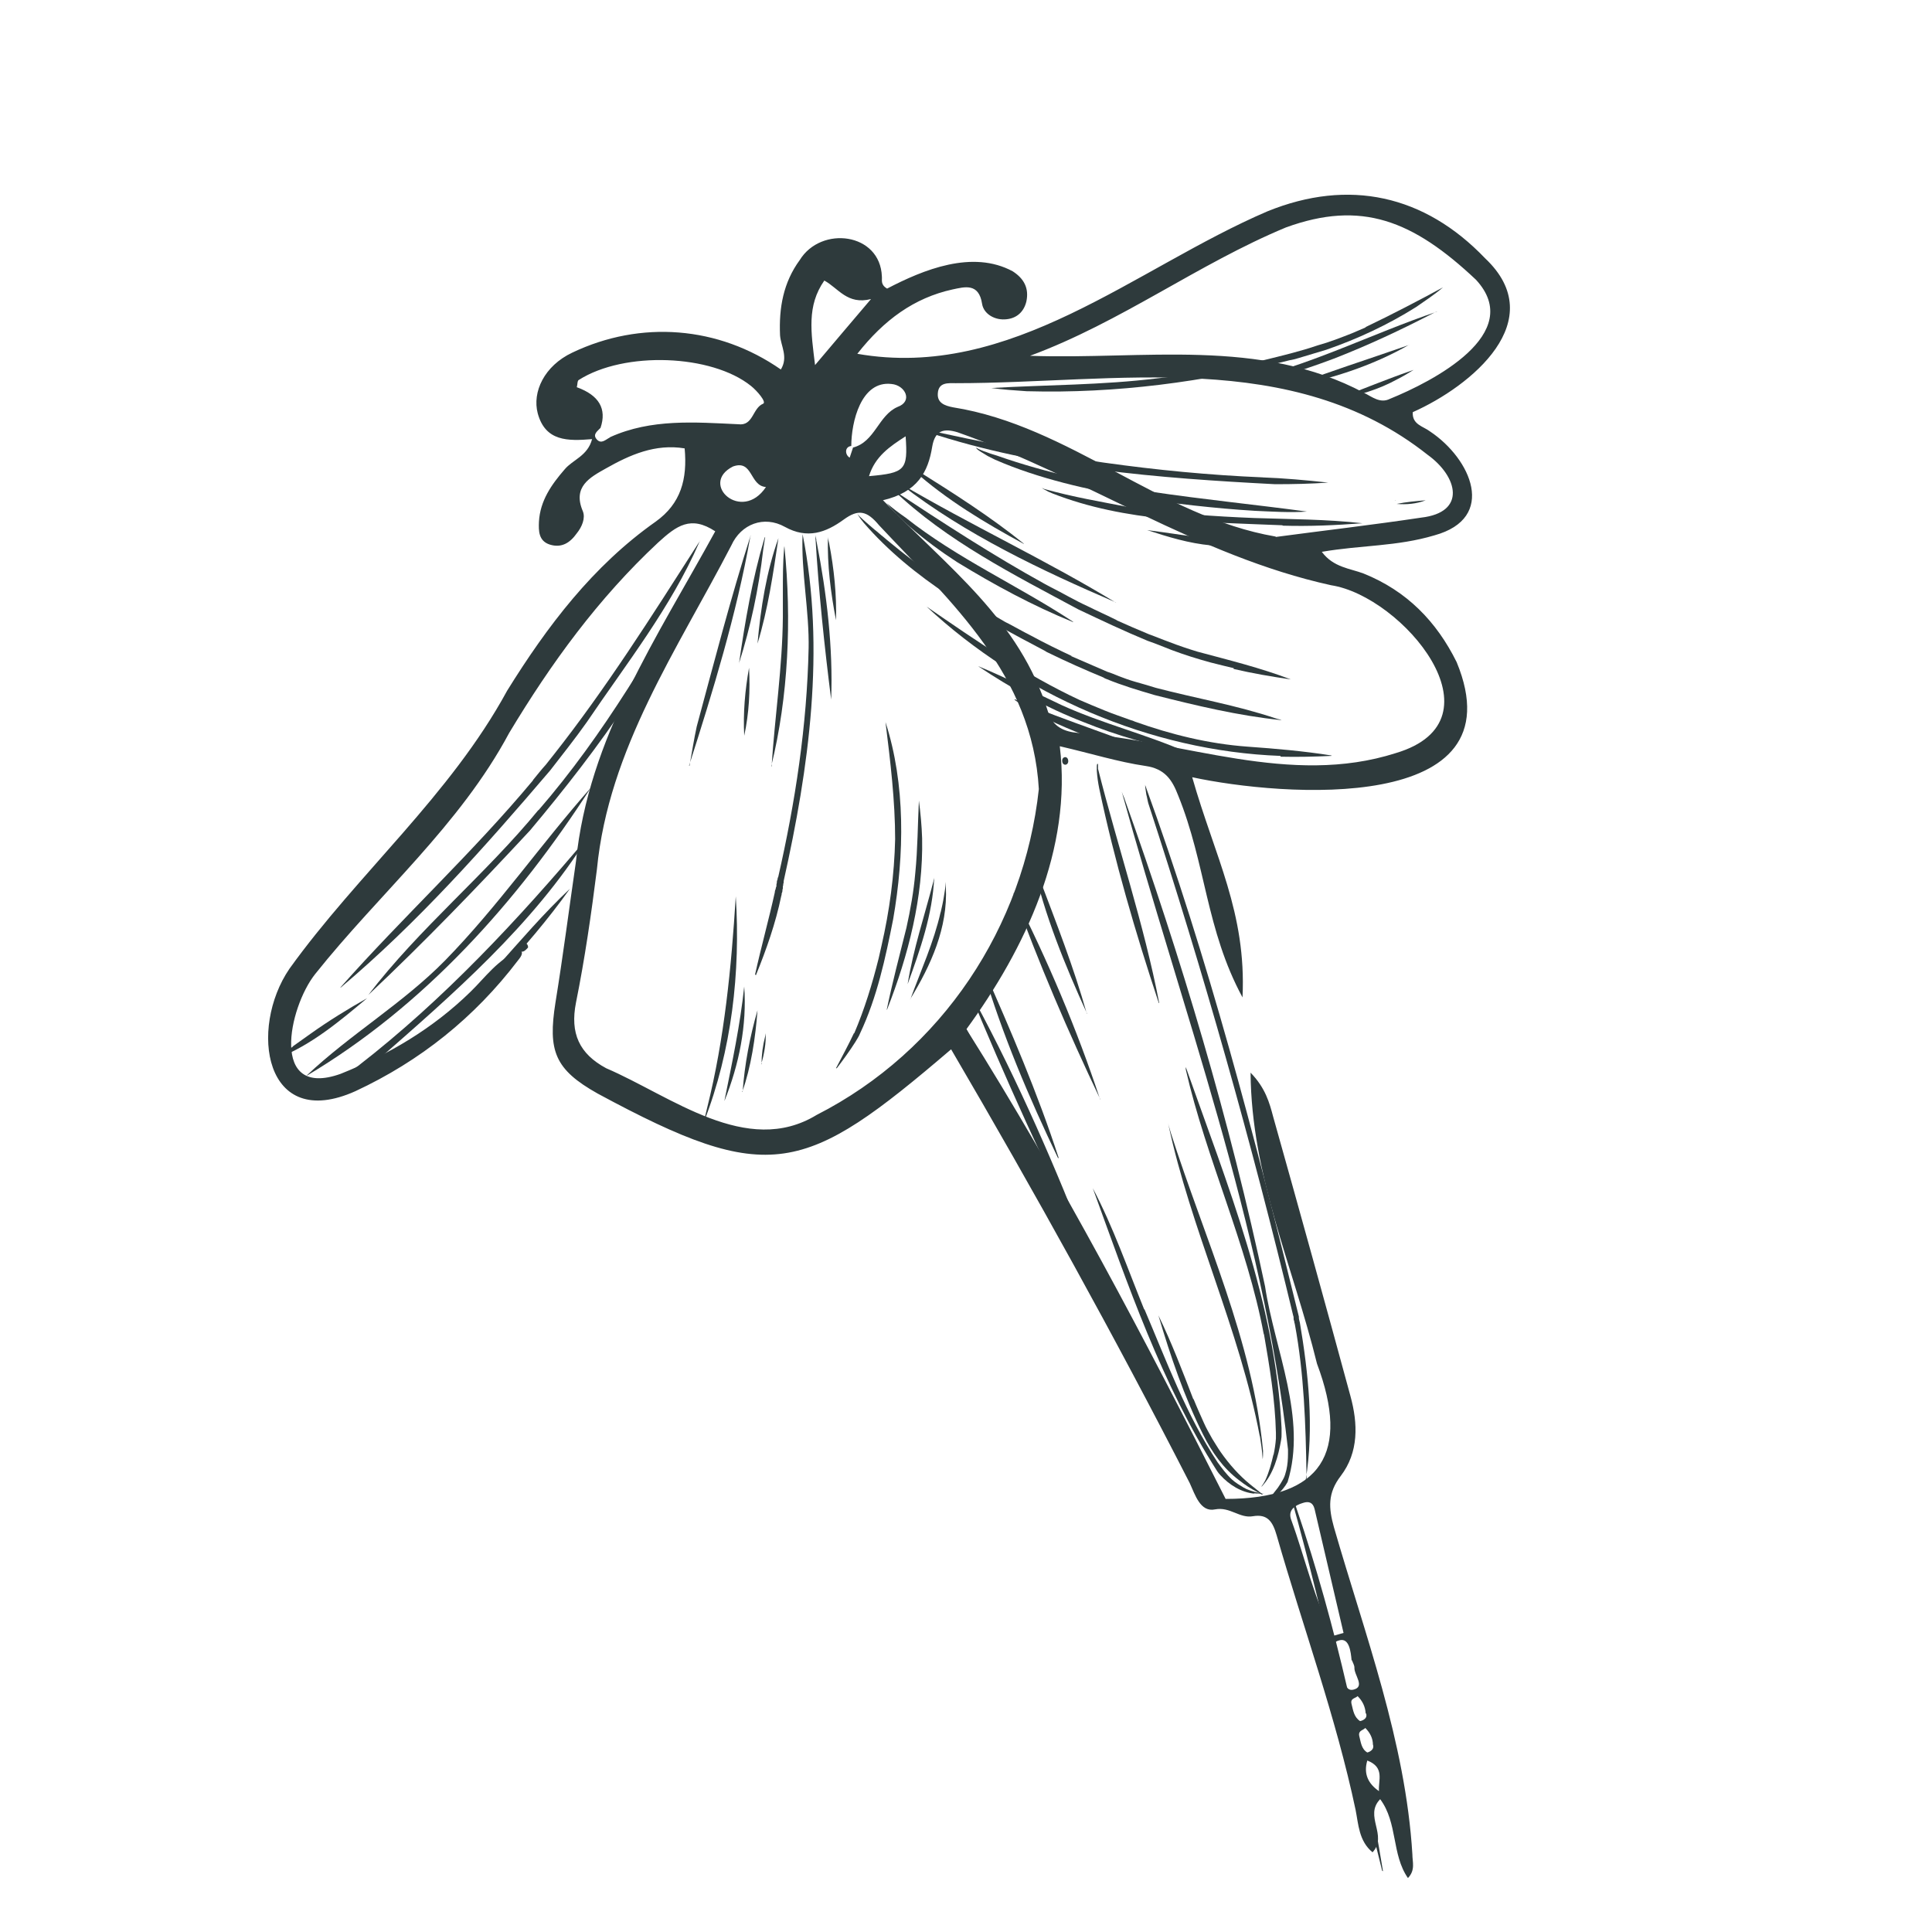 <svg viewBox="0 0 48 48" xmlns="http://www.w3.org/2000/svg" id="OBJECTS">
  <defs>
    <style>
      .cls-1 {
        fill: #2e3a3c;
      }
    </style>
  </defs>
  <g>
    <path d="M12.87,23.55c.17.1.08.21,0,.31-1.08,1.42-2.43,2.5-4.04,3.25-2.27,1.02-2.65-1.56-1.64-3.04,1.71-2.38,3.99-4.3,5.41-6.91,1-1.61,2.13-3.1,3.69-4.2.63-.45.79-1.06.72-1.82-.73-.12-1.36.16-1.96.5-.39.22-.83.45-.57,1.06.07.17-.02.39-.15.55-.17.24-.38.37-.67.28-.28-.09-.28-.34-.27-.57.03-.52.31-.92.64-1.3.2-.24.57-.33.68-.75-.6.05-1.16.06-1.35-.64-.14-.53.16-1.18.86-1.51,1.7-.81,3.63-.66,5.18.42.19-.31,0-.58-.02-.85-.03-.68.08-1.31.49-1.87.53-.86,2-.68,2.04.41.01.09-.04.2.13.3.9-.47,2.12-.97,3.12-.43.28.18.41.42.34.75-.06.25-.23.41-.48.44-.3.04-.58-.13-.62-.38-.08-.53-.44-.42-.73-.36-.96.21-1.71.76-2.37,1.6,3.82.67,6.9-2.13,10.19-3.54,2.02-.82,3.9-.41,5.41,1.17,1.63,1.54-.34,3.17-1.8,3.82-.02.31.26.35.43.48,1.02.68,1.67,2.15.11,2.58-.94.28-1.81.24-2.8.41.29.39.7.41,1.04.54,1.07.43,1.81,1.19,2.31,2.2,1.57,3.8-4.35,3.34-6.57,2.86.56,1.97,1.35,3.36,1.25,5.47-.91-1.68-.91-3.32-1.6-5.02-.15-.39-.33-.66-.81-.73-.68-.1-1.35-.31-2.13-.49.31,2.55-.85,5.02-2.32,7.03,2.37,3.77,4.43,7.69,6.44,11.67,2.39,0,3.1-1.15,2.27-3.36-.6-2.44-1.63-4.66-1.65-7.23.37.38.47.75.56,1.09.65,2.31,1.29,4.62,1.92,6.94.19.69.21,1.4-.24,1.99-.33.43-.3.8-.17,1.27.77,2.67,1.78,5.33,1.95,8.13,0,.19.08.39-.11.59-.41-.59-.25-1.37-.69-1.96-.41.42.2.9-.19,1.32-.34-.28-.35-.7-.42-1.05-.49-2.32-1.31-4.55-1.96-6.82-.1-.35-.23-.54-.59-.48-.33.06-.57-.24-.94-.17-.37.08-.5-.37-.63-.65-1.88-3.67-3.84-7.21-5.93-10.78-3.65,3.12-4.5,3.41-8.78,1.1-1.07-.6-1.24-1.06-1.05-2.26.19-1.17.34-2.34.51-3.51.31-3.07,2.02-5.57,3.46-8.2-.61-.4-.96-.14-1.42.28-1.49,1.39-2.66,3-3.7,4.73-1.23,2.3-3.22,3.98-4.82,5.99-.66.83-1.14,3.11.63,2.48,1.2-.48,2.3-1.13,3.23-2.04.37-.36.68-.81,1.19-1.01v-.03ZM33.58,41.25c-.02-.22-.06-.55-.29-.5-.33.07-.03.36-.03.55,0,.06.05.11.08.17.04.21.06.56.28.51.31-.07.02-.36.03-.55,0-.06-.04-.12-.06-.18ZM21.19,11.12c.55-.14.63-.8,1.11-1.01.39-.14.19-.54-.15-.57-.76-.09-1,.95-1,1.54-.17.02-.16.22-.04.29.03-.08.05-.16.08-.24ZM15.16,10.86c1.02-.46,2.1-.37,3.18-.32.38.05.35-.4.62-.51.09-.04-.15-.32-.3-.44-.98-.79-3.15-.87-4.28-.15-.04.02-.03.12-.05.18q.83.3.59,1.01c-.07.08-.21.16-.09.29.11.12.22,0,.32-.05ZM25.81,19.61c-.16-2.85-2.17-4.64-3.97-6.56-.3-.36-.51-.41-.88-.14-.44.32-.9.49-1.46.18-.52-.29-1.09-.07-1.33.46-1.34,2.59-3.05,5.05-3.34,8.05-.14,1.11-.3,2.22-.52,3.31-.15.76.08,1.27.75,1.63,1.61.69,3.49,2.22,5.23,1.16,3.12-1.59,5.15-4.68,5.52-8.1ZM21.94,12.43c1.62,1.68,3.39,2.96,4.1,5.26.12.37.4.49.75.52,2.63.2,5.26,1.34,7.89.5,2.75-.82.16-3.9-1.61-4.17-3.32-.73-6.11-2.69-9.28-3.8-.33-.1-.56-.06-.63.36-.1.62-.36,1.13-1.23,1.33ZM31.7,13.34c1.2-.16,2.41-.3,3.61-.48,1.13-.13.91-1.02.16-1.56-3.37-2.67-7.74-1.78-11.72-1.78-.19,0-.43-.03-.45.25-.02.24.17.31.38.35,2.9.46,5.15,2.72,8.01,3.21ZM25.6,8.84c2.81.1,5.7-.46,8.29.92.2.1.4.27.64.15,1.06-.43,3.38-1.62,2.14-2.96-1.57-1.48-2.85-1.98-4.72-1.3-2.19.91-4.09,2.35-6.36,3.19ZM20.25,9.07c.51-.6.91-1.08,1.39-1.64-.59.15-.81-.27-1.16-.46-.44.63-.33,1.28-.23,2.1ZM33.13,40.64c.08-.02.17-.05.25-.07-.24-1.03-.48-2.05-.72-3.08-.04-.16-.14-.2-.29-.15-.2.06-.38.18-.29.42.35.96.57,1.98,1.05,2.89ZM19.03,12.1c-.41-.03-.32-.69-.82-.51-.85.43.22,1.41.82.51ZM21.59,11.83c.9-.08.97-.15.91-.99-.39.25-.76.5-.91.99ZM34.26,44.5c-.02-.27.15-.59-.29-.76-.1.34.03.58.29.76ZM34.11,43.35c0-.16-.07-.3-.19-.42-.05.06-.18.06-.15.2.04.15.05.32.2.41.01,0,.19-.05.14-.2ZM33.93,42.57c-.01-.17-.08-.31-.2-.43-.06.06-.19.05-.15.2.04.16.06.32.21.42.01,0,.2-.04.15-.19Z" class="cls-1"></path>
    <path d="M12.88,23.57c.01-.18.24-.2.24-.03-.08.09-.17.18-.26,0,0,0,.01.03.01.03Z" class="cls-1"></path>
  </g>
  <path d="M6.73,26.34s0,0,0,0h0c.14-.05.25-.14.38-.22,0,0,0,0,0,0,.06-.04.11-.08.17-.12,0,0,0,0-.01,0,.15-.11.3-.21.45-.32.45-.32.92-.61,1.4-.88,0,0,0,0,0,0-.68.57-1.38,1.16-2.22,1.49-.04.01-.14.06-.17.03Z" class="cls-1"></path>
  <g>
    <path d="M17.13,19.03c.06-.33.11-.66.18-.98,0,0,0,0,0,0,.43-1.59.84-3.18,1.34-4.75,0,0,0,0,0-.01,0,0,0,0,0,0,0,.02,0,.03-.01.05h0c-.34,1.92-.93,3.84-1.52,5.68Z" class="cls-1"></path>
    <path d="M19.02,13.35h0s0,0,0,0ZM19.02,13.35s0,0,0,0c0,0,0,0,0,0ZM19.02,13.35s0,0,0,0c0,0,0,0,0,0ZM18.36,16.49c.15-1.05.33-2.1.63-3.11,0,0,.02-.06.02-.03h0s0,0,0,0c0,0,0,0,0,0,0,0,0,0,0,0h0c-.02.1-.03.21-.05.32-.11.96-.31,1.9-.6,2.81,0,0,0,0,0,0Z" class="cls-1"></path>
    <path d="M18.82,15.99c.08-.89.22-1.78.52-2.62,0,0,0,0,0,0-.13.88-.26,1.77-.52,2.62,0,0,0,0,0,0Z" class="cls-1"></path>
    <path d="M19.17,19.04c.08-1.24.27-2.47.28-3.71v.03c0-.22,0-.44,0-.66,0,0,0,0,0,.01,0-.36,0-.72.03-1.08,0-.02.01-.09.01-.04.18,1.8.1,3.71-.33,5.45Z" class="cls-1"></path>
    <path d="M20.71,14.47s.02-.03.03-.04c0,0,0,0,0,0-.01.02-.02.03-.03.04,0,0,0,0,0,0Z" class="cls-1"></path>
    <path d="M19.39,22.22s0,.01,0,.02c0,0,0-.01,0-.02ZM19.46,21.93s0,0,0,0c0,0,0,0,0,0ZM19.47,21.87s0,0,0-.01c0,0,0,0,0,.01h0ZM18.76,24.21c.15-.68.34-1.36.49-2.04,0,0,0,0,0,.01,0-.01,0-.03,0-.04,0,0,0,.02,0,.02,0-.02.01-.05.02-.07,0,0,0,0,0,0,0-.02.01-.05.02-.07,0,0,0-.01,0-.02,0,0,0,0,0,0,0-.02,0-.04.01-.06,0,0,0-.01,0-.02,0-.03.01-.05.02-.08,0-.02,0-.03.01-.05,0,0,0,.01,0,.02.43-1.88.72-3.79.76-5.71,0,0,0,.02,0,.03.02-.96-.19-1.91-.15-2.86,0,0,0,0,0,0,.57,2.86.16,5.8-.47,8.62,0,0,0,.02,0,.02,0,.02,0,.03-.01.05,0,0,0,0,0,0,0,.02,0,.04-.01.06,0,0,0,.02,0,.03,0,.02,0,.04-.01.05,0,0,0,.02,0,.02,0,.03-.01.06-.02.08,0,0,0,0,0,.01,0,.01,0,.03-.01.05,0,0,0,0,0,0-.14.68-.37,1.33-.63,1.97,0,0,0,0,0,0Z" class="cls-1"></path>
    <path d="M20.65,17.38c-.17-1.34-.31-2.68-.39-4.02,0-.03,0-.05,0-.08,0,0,0,0,0,0,0,.04.01.08.02.12,0,0,0,0,0,0,0,.02,0,.04.01.07h0c.25,1.27.41,2.63.36,3.91Z" class="cls-1"></path>
    <path d="M20.6,13.5s0,0,0,0c0,0,0,0,0,0ZM20.77,15.41c-.13-.68-.22-1.37-.2-2.07,0,0,0,0,0,0,0,.05.02.11.03.16,0,0,0,0,0,0,.12.62.19,1.29.17,1.91Z" class="cls-1"></path>
    <path d="M18.49,18.28c-.03-.57.02-1.13.12-1.69,0,0,0,0,0,0,.03.57,0,1.13-.12,1.69,0,0,0,0,0,0Z" class="cls-1"></path>
    <path d="M17.49,27.87s.01-.06.02-.1h0c.02-.08.04-.16.06-.25,0,0,0,0,0,0,.43-1.72.6-3.49.71-5.25,0,0,0,0,0,0,.12,1.88-.1,3.83-.79,5.6,0,0,0,0,0,0Z" class="cls-1"></path>
    <path d="M18,27.34c.19-.94.39-1.88.49-2.83,0,0,0,0,0,0,.07.97-.13,1.94-.49,2.84,0,0,0,0,0,0Z" class="cls-1"></path>
    <path d="M18.45,27.13c.05-.69.18-1.37.37-2.03,0,0,0,0,0,0-.05.68-.16,1.41-.38,2.03Z" class="cls-1"></path>
    <path d="M19.02,25.75s0,0,0,0c0,0,0,0,0,0ZM18.92,26.44c0-.23.03-.46.09-.69,0,0,0,0,0,0,0-.03.01-.05.01-.08,0,0,0,0,0,0,.01.12,0,.25-.02.38-.02.13-.05.27-.09.39,0,0,0,0,0,0Z" class="cls-1"></path>
    <path d="M21.89,23.5s0,0,0,0c0,0,0,0,0,0ZM20.77,26.54c.15-.29.31-.58.45-.88,0,0,0,.01,0,.02.26-.61.45-1.23.61-1.87.02-.1.05-.21.07-.31,0,0,0,0,0,0,.2-.87.32-1.76.34-2.66v.03c0-.98-.12-1.96-.24-2.93.5,1.55.47,3.29.19,4.9-.19.96-.4,1.94-.82,2.83-.03.08-.08.15-.12.22-.14.22-.3.44-.46.65,0,0,0,0,0,0Z" class="cls-1"></path>
    <path d="M22.51,23.06s0,.01,0,.02c0,0,0-.01,0-.02ZM22.03,25.09c.14-.68.32-1.36.49-2.04,0,0,0,0,0,0,.1-.45.18-.9.22-1.36.06-.6.06-1.2.09-1.8,0,0,0,0,0,0,.04.31.07.62.08.94.03,1.46-.34,2.9-.87,4.25,0,0,0,0,0,0Z" class="cls-1"></path>
    <path d="M23.19,21.9s0,0,0,0c0,0,0,0,0,0ZM22.55,24.45c.14-.87.42-1.7.64-2.55,0,0,0,0,0,0,0-.03.02-.07.02-.1,0,0,0,0,0,0-.04.92-.35,1.8-.66,2.65,0,0,0,0,0,0Z" class="cls-1"></path>
    <path d="M22.62,24.82c.26-.71.58-1.41.75-2.16,0,0,0,0,0,.01.03-.13.06-.26.08-.39.02-.12.04-.24.05-.37,0,0,0,0,0,0,0,.04,0,.08,0,.13.05,1.01-.37,1.94-.89,2.79,0,0,0,0,0,0Z" class="cls-1"></path>
    <path d="M13.25,19.37h0s0,0-.01.01c0,0,0,0,.01-.01ZM13.67,19.13s0,0-.01.01c0,0,0,0,.01-.01ZM17.38,13.48s0,0,0,0c0,0,0,0,0,0,0,0,0,0,0,0ZM8.46,24.53c1.55-1.75,3.28-3.34,4.78-5.14,0,0,0,0,0,0,0,0,0-.01.01-.02,0,0,0,0,0,0,0,0,0,0,0,0,.1-.12.2-.25.31-.37,0,0,0,0,0,0,.06-.08.13-.16.19-.24,1.31-1.66,2.44-3.45,3.58-5.23.02-.03.04-.06.06-.09,0,0,0-.01.01-.02,0,0,0,0,0,0,0,0,0,0,0,0,0,0,0,0,0,0,0,0,0,0,0,0-.01.02-.02.04-.03.06h0s0,0,0,0c0,0,0,0,0,0,0,0,0,0,0,0-.7,1.61-1.81,3.01-2.79,4.46-.29.41-.6.8-.91,1.2,0,0,0,0,0,0-1.62,1.9-3.3,3.79-5.21,5.4,0,0,0,0,0,0Z" class="cls-1"></path>
    <path d="M9.15,24.72c1.27-1.66,2.91-2.99,4.23-4.6,0,0,0,.01-.01.02,1.65-1.9,2.91-4.09,4.14-6.28,0,0,0,0,0,0-1,2.5-2.62,4.72-4.34,6.77-1.3,1.4-2.63,2.78-4.02,4.09,0,0,0,0,0,0Z" class="cls-1"></path>
    <path d="M12.99,21.64s0,0,0,0c0,0,0,0,0,0ZM7.62,26.72c1.09-1.03,2.39-1.79,3.44-2.86,1.31-1.34,2.38-2.89,3.62-4.29,0,0,0,0,0,0-1.82,2.83-4.14,5.42-7.05,7.15,0,0,0,0,0,0Z" class="cls-1"></path>
    <path d="M8.02,27.05s.07-.04.1-.06c.22-.13.43-.26.64-.4,0,0,0,0-.01,0,.05-.04.1-.07.15-.11,0,0,0,0,0,0,2.13-1.65,3.98-3.64,5.71-5.69,0,0,0,0,0,0-1.37,2.2-3.38,3.93-5.31,5.62-.39.28-.83.48-1.28.63,0,0,0,0,0,0Z" class="cls-1"></path>
    <path d="M10.9,25.39c.13-.09.24-.19.36-.29.06-.06.13-.11.19-.17.1-.1.2-.19.3-.29.2-.2.4-.4.59-.61.59-.66,1.17-1.34,1.82-1.95,0,0,0,0,0,0-.54.76-1.15,1.47-1.78,2.15-.02.02-.04.04-.06.07-.1.11-.21.21-.31.31-.08.07-.17.15-.25.22-.08.06-.16.12-.24.18-.07.05-.14.1-.22.15-.03.02-.05.04-.08.05-.04.02-.08.05-.12.07-.06.04-.13.07-.2.1,0,0,0,0,0,0Z" class="cls-1"></path>
    <path d="M31.81,18.78c-3.23-.12-6.44-1.52-8.79-3.71,0,0,0-.01,0,0,1.22.84,2.45,1.69,3.8,2.32,0,0,0,0,0,0,.21.09.42.18.62.26.22.09.43.16.65.24.04.01.07.02.11.04.9.32,1.83.55,2.79.62,0,0,0,0,0,0,.7.05,1.4.11,2.09.22,0,0,0,.01,0,.01-.42.02-.84.03-1.26.02Z" class="cls-1"></path>
    <path d="M26.39,17.52s0,0,0,0c0,0,0,0,.01,0,0,0,0,0,0,0ZM29.5,18.7c-.88-.18-1.74-.42-2.58-.76-.93-.36-1.8-.84-2.62-1.39,0,0,0-.01,0,0,.71.29,1.39.65,2.08.97,0,0,0,0,0,0,0,0,0,0,0,0,0,0,0,0,0,0,0,0,0,0,0,0,1.01.46,2.09.72,3.11,1.17,0,0,0,.01,0,0Z" class="cls-1"></path>
    <path d="M25.29,17.42s0,0,0,0c0,0,0,0,0,0,0,0,0,0,0,0ZM29.12,18.89c-.74-.15-1.46-.36-2.17-.62-.6-.24-1.21-.5-1.74-.88,0,0,0-.01,0-.02,0,0,0,0,0,0,0,0,0,0,0,0,.02.01.04.02.06.03,0,0,0,0,0,0,0,0,0,0,0,0,0,0,0,0,0,0,0,0,0,0,0,0,1.26.53,2.57.93,3.83,1.46,0,0,0,.01,0,0Z" class="cls-1"></path>
    <path d="M30.65,16.6c-.09-.02-.17-.04-.25-.06-.11-.03-.21-.05-.32-.08-.33-.09-.65-.19-.97-.31-.2-.08-.4-.16-.6-.23-.58-.24-1.15-.51-1.72-.78-1.6-.86-3.27-1.7-4.59-2.96,0,0,0-.01,0,0,1.23.81,2.47,1.62,3.76,2.33.05.03.1.05.15.08.3.15.6.33.91.47.24.12.49.23.73.35,0,0,0,0-.01,0,.27.12.54.24.81.35.17.06.33.13.5.19.23.09.47.17.7.24.78.21,1.56.4,2.32.69,0,0,0,0,0,0-.48-.07-.95-.15-1.42-.26Z" class="cls-1"></path>
    <path d="M27.73,14.97c-1.86-.8-3.74-1.69-5.34-2.93-.01,0-.02-.02-.03-.03,0,0,0-.01,0,0,0,0,0,0,0,0,1.76,1.04,3.62,1.9,5.36,2.96,0,0,0,.01,0,0Z" class="cls-1"></path>
    <path d="M25.43,13.51c-.96-.52-1.91-1.09-2.73-1.82-.02-.02-.04-.03-.06-.05-.03-.03-.07-.07-.1-.1,0,0-.02-.02-.02-.03,0,0,0-.01,0,0,0,0,.02.02.03.02h0s.08.06.13.09c.04.02.07.04.11.07.91.57,1.82,1.15,2.65,1.82,0,0,0,.01,0,0Z" class="cls-1"></path>
    <path d="M26.67,15.46c-1.01-.41-1.97-.93-2.9-1.5-.4-.26-.78-.54-1.14-.85-.03-.02-.05-.05-.08-.07-.05-.05-.11-.1-.16-.15-.03-.03-.06-.06-.09-.09-.02-.01-.03-.03-.04-.04-.08-.08-.16-.17-.23-.26,0,0,0-.01,0,0,0,0,0,0,0,0h0c.15.13.31.25.47.36,1.29,1.02,2.78,1.68,4.15,2.58,0,0,0,.01,0,0Z" class="cls-1"></path>
    <path d="M21.72,13.16s0,0,0,0c0,0,0,0,0,0ZM31.82,17.89c-1.06-.11-2.1-.36-3.13-.62-.41-.12-.81-.24-1.2-.4-.03-.01-.05-.02-.08-.04-.46-.19-.91-.39-1.36-.61-.03-.01-.06-.03-.09-.05-1.62-.85-3.29-1.78-4.5-3.18-.06-.07-.11-.14-.16-.22,0,0,0-.01,0,0,.09.1.19.18.29.27,0,0,0,0,0,0,.05.04.09.08.14.12.08.06.15.13.23.19.02.02.05.04.07.06.88.73,1.82,1.4,2.82,1.97.07.04.13.08.2.11.19.1.38.21.58.31.33.18.66.34,1,.5,0,0-.01,0-.02,0,.3.13.6.26.9.39.1.03.19.07.29.11.06.02.13.05.19.07.14.05.29.09.43.13.1.03.2.06.3.09.99.26,2,.43,2.98.76.05.02.12.02.14.05Z" class="cls-1"></path>
    <path d="M30.05,37c-2.44-3.78-4.44-7.84-6.3-11.93,0,0,0,0,0,0,2.1,3.98,4.08,8.01,6.3,11.92,0,0,0,.01,0,0Z" class="cls-1"></path>
    <path d="M27.07,31.2c-1.08-2.19-2.11-4.43-3.03-6.68,0,0,0,0,0,0h0s0,.02,0,.02h0c.05.1.11.21.17.31,1.1,2.04,2.03,4.18,2.86,6.33,0,0,0,.01,0,0Z" class="cls-1"></path>
    <path d="M26.29,28.78c-.73-1.52-1.39-3.08-1.87-4.69,0-.02-.02-.05-.01-.08,0,0,0,0,0,0h0s0,.04.02.05h0c.68,1.54,1.35,3.1,1.87,4.7,0,0,0,0,0,0Z" class="cls-1"></path>
    <path d="M27.34,27.32c-.8-1.68-1.54-3.4-2.17-5.15,0,0,0-.02,0-.02,0,0,0,0,0,.01h0s0,0,0,0c0,.01,0,.02.01.03,0,0,0,0,0,0,.84,1.64,1.58,3.39,2.15,5.12Z" class="cls-1"></path>
    <path d="M27.01,25.19c-.55-1.21-1.06-2.45-1.35-3.75,0-.05-.02-.11-.02-.17.01-.01,0,.02,0,.03h0c.02.07.04.14.06.2.04.11.08.21.12.31.42,1.11.86,2.23,1.18,3.37,0,0,0,0,0,0Z" class="cls-1"></path>
    <path d="M32.01,36.13s0,0,0,0c0,0,0,0,0,0ZM27.91,19.74s0,0,0,0c0,0,0,0,0,0ZM31.84,34.5s0,0,0,0c0,0,0,0,0,0ZM31.42,37.38c.11-.14.22-.28.33-.42.05-.07.09-.14.13-.21.04-.07.06-.15.08-.23.03-.13.04-.27.04-.4,0,0,0,.01,0,.02,0-.04,0-.09,0-.13-.62-5.59-2.65-10.97-4.13-16.34.01.03.02.05.03.08,0,0,0,0,0,0,.01.03.03.06.04.1,0,0,0,0,0,0,1.41,3.95,2.62,8,3.49,12.11.24,1.58,1.05,3.28.56,4.86-.13.24-.36.41-.56.59,0,0,0,0,0,0Z" class="cls-1"></path>
    <path d="M31,36.99s0,0,0,0c0,0,0,0,0,0,0,0,0,0,0,0ZM30.62,36.75s0,0,0,0c0,0,0,0,0,0,0,0,0,0,0,0ZM31.17,37.11c-.33-.03-.63-.22-.85-.46-.03-.03-.06-.07-.08-.1-1.38-2.16-2.22-4.64-3.09-7.03,0,0,0,0,0,0,.51.97.87,2.01,1.28,3.02v-.02c.55,1.29,1.04,2.63,1.82,3.81.11.15.22.3.36.43,0,0,0,0,0,0,0,0,0,0,0,0,0,0,0,0,0,0,0,0,0,0,0,0,.09.08.19.14.29.2.03.01.05.03.08.04,0,0,0,0,0,0,0,0,0,0,0,0,0,0,0,0,0,0,0,0,0,0,0,0,.12.05.26.09.39.1h0s.03,0,.04,0c0,0,0,0,0,0-.09.01-.17.01-.26,0Z" class="cls-1"></path>
    <path d="M32.16,32.85s0,.01,0,.02c0,0,0-.02,0-.02ZM32.46,36.78s0-.08,0-.13h0c-.02-1.25-.06-2.52-.29-3.75,0,0,0,.02,0,.02,0-.02,0-.04-.01-.05,0,0,0,0,0,0,0-.03-.01-.06-.02-.09,0,0,0-.02,0-.02,0-.02,0-.05-.01-.07-1.03-4.29-2.23-8.54-3.6-12.73-.02-.07-.03-.15-.05-.22-.01-.09-.03-.17-.03-.26,0,0,0,0,0,0h0s0,.02,0,.02h0c1.57,4.31,2.73,8.76,3.82,13.21,0,0,0,.01,0,.02,0,.01,0,.03,0,.04,0,0,0-.02,0-.03,0,.04.02.08.02.12,0,0,0-.02,0-.03.22,1.3.36,2.64.15,3.94,0,0,0,0,0,0Z" class="cls-1"></path>
    <path d="M27.27,18.98h0s0,0,0,0c0,0,0,0,0,0ZM28.79,24.92c-.58-1.75-1.1-3.53-1.48-5.33-.03-.15-.05-.29-.06-.44,0-.03,0-.07,0-.1,0,0,0-.05.01-.07,0,0,0,0,.02,0h0s0,.01,0,.01c0,0,0,0,0,0,0,0,0,0,0,0,0,0,0,0,0,0,0,0,0,.01,0,.02,0,.03,0,.06,0,.09h0c.49,1.94,1.14,3.85,1.52,5.82,0,0,0,0,0,0Z" class="cls-1"></path>
    <path d="M26.39,18.91c-.01-.12.14-.14.15-.01.01.12-.14.14-.15.01Z" class="cls-1"></path>
    <path d="M31.34,36.93c.04-.05.07-.1.1-.16,0,0,0,0,0,0,.09-.2.15-.42.2-.64,0,0,0,.01,0,.02.03-.14.05-.27.06-.41,0-.05,0-.1,0-.14-.02-.83-.16-1.66-.3-2.47,0,0,0,.02,0,.03-.42-2.26-1.43-4.36-1.94-6.59,0-.02,0-.04,0-.06,0,0,0,0,0,0h0c1.03,2.91,2.23,5.85,2.38,8.97,0,.05,0,.1,0,.15,0,.05,0,.09-.01.14-.07.41-.19.85-.48,1.16,0,0,0,0,0,0Z" class="cls-1"></path>
    <path d="M31.37,37.14h0,0ZM31.37,37.14h0,0ZM30.33,36.07s0,0,0,.01c0,0,0,0,0-.01ZM31.37,37.14s-.03-.01-.04-.02c-.03-.02-.06-.03-.09-.05-.16-.08-.31-.18-.45-.29-.4-.3-.68-.7-.9-1.14-.47-.94-.81-1.95-1.11-2.96,0,0,0,0,0,0,.33.68.6,1.39.87,2.09,0,0,0-.01,0-.02.08.2.17.4.26.6.06.14.14.27.21.4.07.11.14.23.21.33,0,0,0,0,0,0,.21.3.45.57.73.8,0,0,0,0,0,0,.1.08.2.16.3.24,0,0,0,0,.01.01,0,0,0,0,0,0Z" class="cls-1"></path>
    <path d="M31.37,36.25c-.01-.2-.04-.39-.07-.58,0,0,0,.01,0,.02-.5-2.67-1.72-5.15-2.28-7.79,0,0,0,0,0,0,.02.09.05.17.07.25.83,2.6,2.04,5.17,2.29,7.9h0c0,.07,0,.14-.01.21,0,0,0,0,0,0Z" class="cls-1"></path>
    <path d="M34.34,46.48c-.77-3.06-1.39-6.16-2.24-9.2,0-.03-.02-.06,0-.09,0,0,0,0,0,0,0,0,.01.01.02.02,0,0,0,.01,0,0,0,0,0,0,0,0h0s0,0,0,0c0,0,0,0,0,0,.03.1.07.19.1.29.99,2.91,1.64,5.96,2.14,8.99,0,0,0,0,0,0Z" class="cls-1"></path>
    <path d="M22.87,10.62s0,0,0,0c0,0,0,0,0,0ZM31.68,12.03c-2.89-.15-5.86-.38-8.62-1.29-.09-.04-.19-.09-.27-.15h0s0,0,0,0c.03.01.05.02.08.03,0,0,0,0,0,0,.03.01.06.02.09.03,0,0,0,0,0,0,.05.01.09.03.14.04.14.04.29.07.43.1,2.58.56,5.2.96,7.84,1.07h-.02c.55.02,1.1.07,1.65.13,0,0,0,0,0,0-.43.03-.87.04-1.3.04Z" class="cls-1"></path>
    <path d="M24.77,11.32s0,0,0,0c0,0,0,0,0,0ZM24.26,11.12s0,0,0,0c0,0,0,0,0,0ZM24.26,11.12h0,0ZM31.16,12.69c-.99-.06-1.99-.18-2.97-.32-1.18-.21-2.37-.47-3.47-.95-.06-.03-.12-.06-.18-.09-.06-.04-.12-.07-.18-.11-.04-.03-.09-.05-.11-.1,0,0,0,0,0,0,0,0,0,0,0,0,0,0,0,0,0,0h0s0,0,0,0c0,0,0,0,0,0,.06.04.12.06.19.09.07.02.13.05.2.07,0,0,0,0,0,0,.04.01.09.03.13.04,0,0,0,0,0,0,2.49.88,5.11,1.04,7.7,1.39-.41.03-.88,0-1.32-.02Z" class="cls-1"></path>
    <path d="M25.95,12.14s0,0,0,0c0,0,0,0,0,0ZM31.86,13.05c-1.91-.08-3.9-.08-5.71-.79-.02-.01-.05-.02-.07-.03-.03-.01-.05-.02-.08-.04-.04-.02-.08-.04-.12-.07,0,0,0,0,0,0,.02.01.05.02.07.03,0,0,0,0,0,0,.71.2,1.43.32,2.15.46.03,0,.05,0,.08.01.99.14,1.98.21,2.98.25,0,0,0,0,0,0,.9.03,1.8.03,2.69.13,0,0,0,0,0,0-.66.05-1.32.08-1.98.06Z" class="cls-1"></path>
    <path d="M30.7,13.42s0,0,0,0c0,0,0,0,0,0ZM30.93,13.59c-.28,0-.56,0-.84-.04-.55-.05-1.07-.21-1.59-.38,0,0,0,0,0,0,.56.07,1.12.17,1.68.22.18.01.36.02.54.03,0,0,0,0-.01,0,.39.01.79,0,1.18-.02.03,0,.05,0,.08,0,.57-.04,1.13-.12,1.69-.21.03,0,.05,0,.08-.02.07-.01.13-.03.2-.04.09-.02.19-.03.28-.05.28-.06.56-.12.85-.17.08-.01.15-.02.23-.02,0,0,0,0,0,0-.02,0-.04,0-.06.01h0c-.39.11-.76.27-1.16.35-.85.19-1.71.29-2.58.33-.19,0-.37,0-.56,0Z" class="cls-1"></path>
    <path d="M34.7,12.52s0,0,0,0c.24-.05.48-.07.72-.09,0,0,0,0,0,0-.23.09-.48.11-.72.09Z" class="cls-1"></path>
    <path d="M34.65,12.43s.02,0,.03,0c0,.01-.02,0-.03,0Z" class="cls-1"></path>
    <path d="M25.51,9.72c-.29-.02-.59-.04-.88-.08,0,0,0,0,0,0,1.37-.08,2.75-.07,4.12-.24.89-.09,1.77-.26,2.64-.45.45-.11.91-.22,1.35-.37.29-.08.57-.19.85-.3.12-.05.23-.1.35-.15,0,0-.02,0-.02,0,.65-.31,1.32-.66,1.93-.99-.21.18-.44.33-.67.49-.7.44-1.45.79-2.23,1.06-.23.07-.47.14-.7.21-.07.02-.14.04-.21.05-2.12.54-4.32.83-6.51.77Z" class="cls-1"></path>
    <path d="M30.76,9.48c1.72-.36,3.29-1.18,4.95-1.74,0,0,0,0,0,0-.03,0-.05.02-.08.03h0c-.81.42-1.64.81-2.49,1.14-.24.09-.49.18-.73.26-.53.17-1.09.26-1.65.31,0,0,0,0,0,0Z" class="cls-1"></path>
    <path d="M34.98,8.59s0,0,0,0c0,0,0,0,0,0ZM31.97,9.63c1-.38,2.01-.7,3.01-1.05,0,0,0,0,0,0,.01,0,.03-.01.04-.02,0,0,0,0,0,0-.94.54-1.99.87-3.05,1.07,0,0,0,0,0,0Z" class="cls-1"></path>
    <path d="M33.22,9.91c.63-.24,1.26-.5,1.9-.72,0,0,0,0,0,0-.13.08-.26.16-.4.23-.47.26-.98.41-1.51.5,0,0,0,0,0,0Z" class="cls-1"></path>
  </g>
</svg>